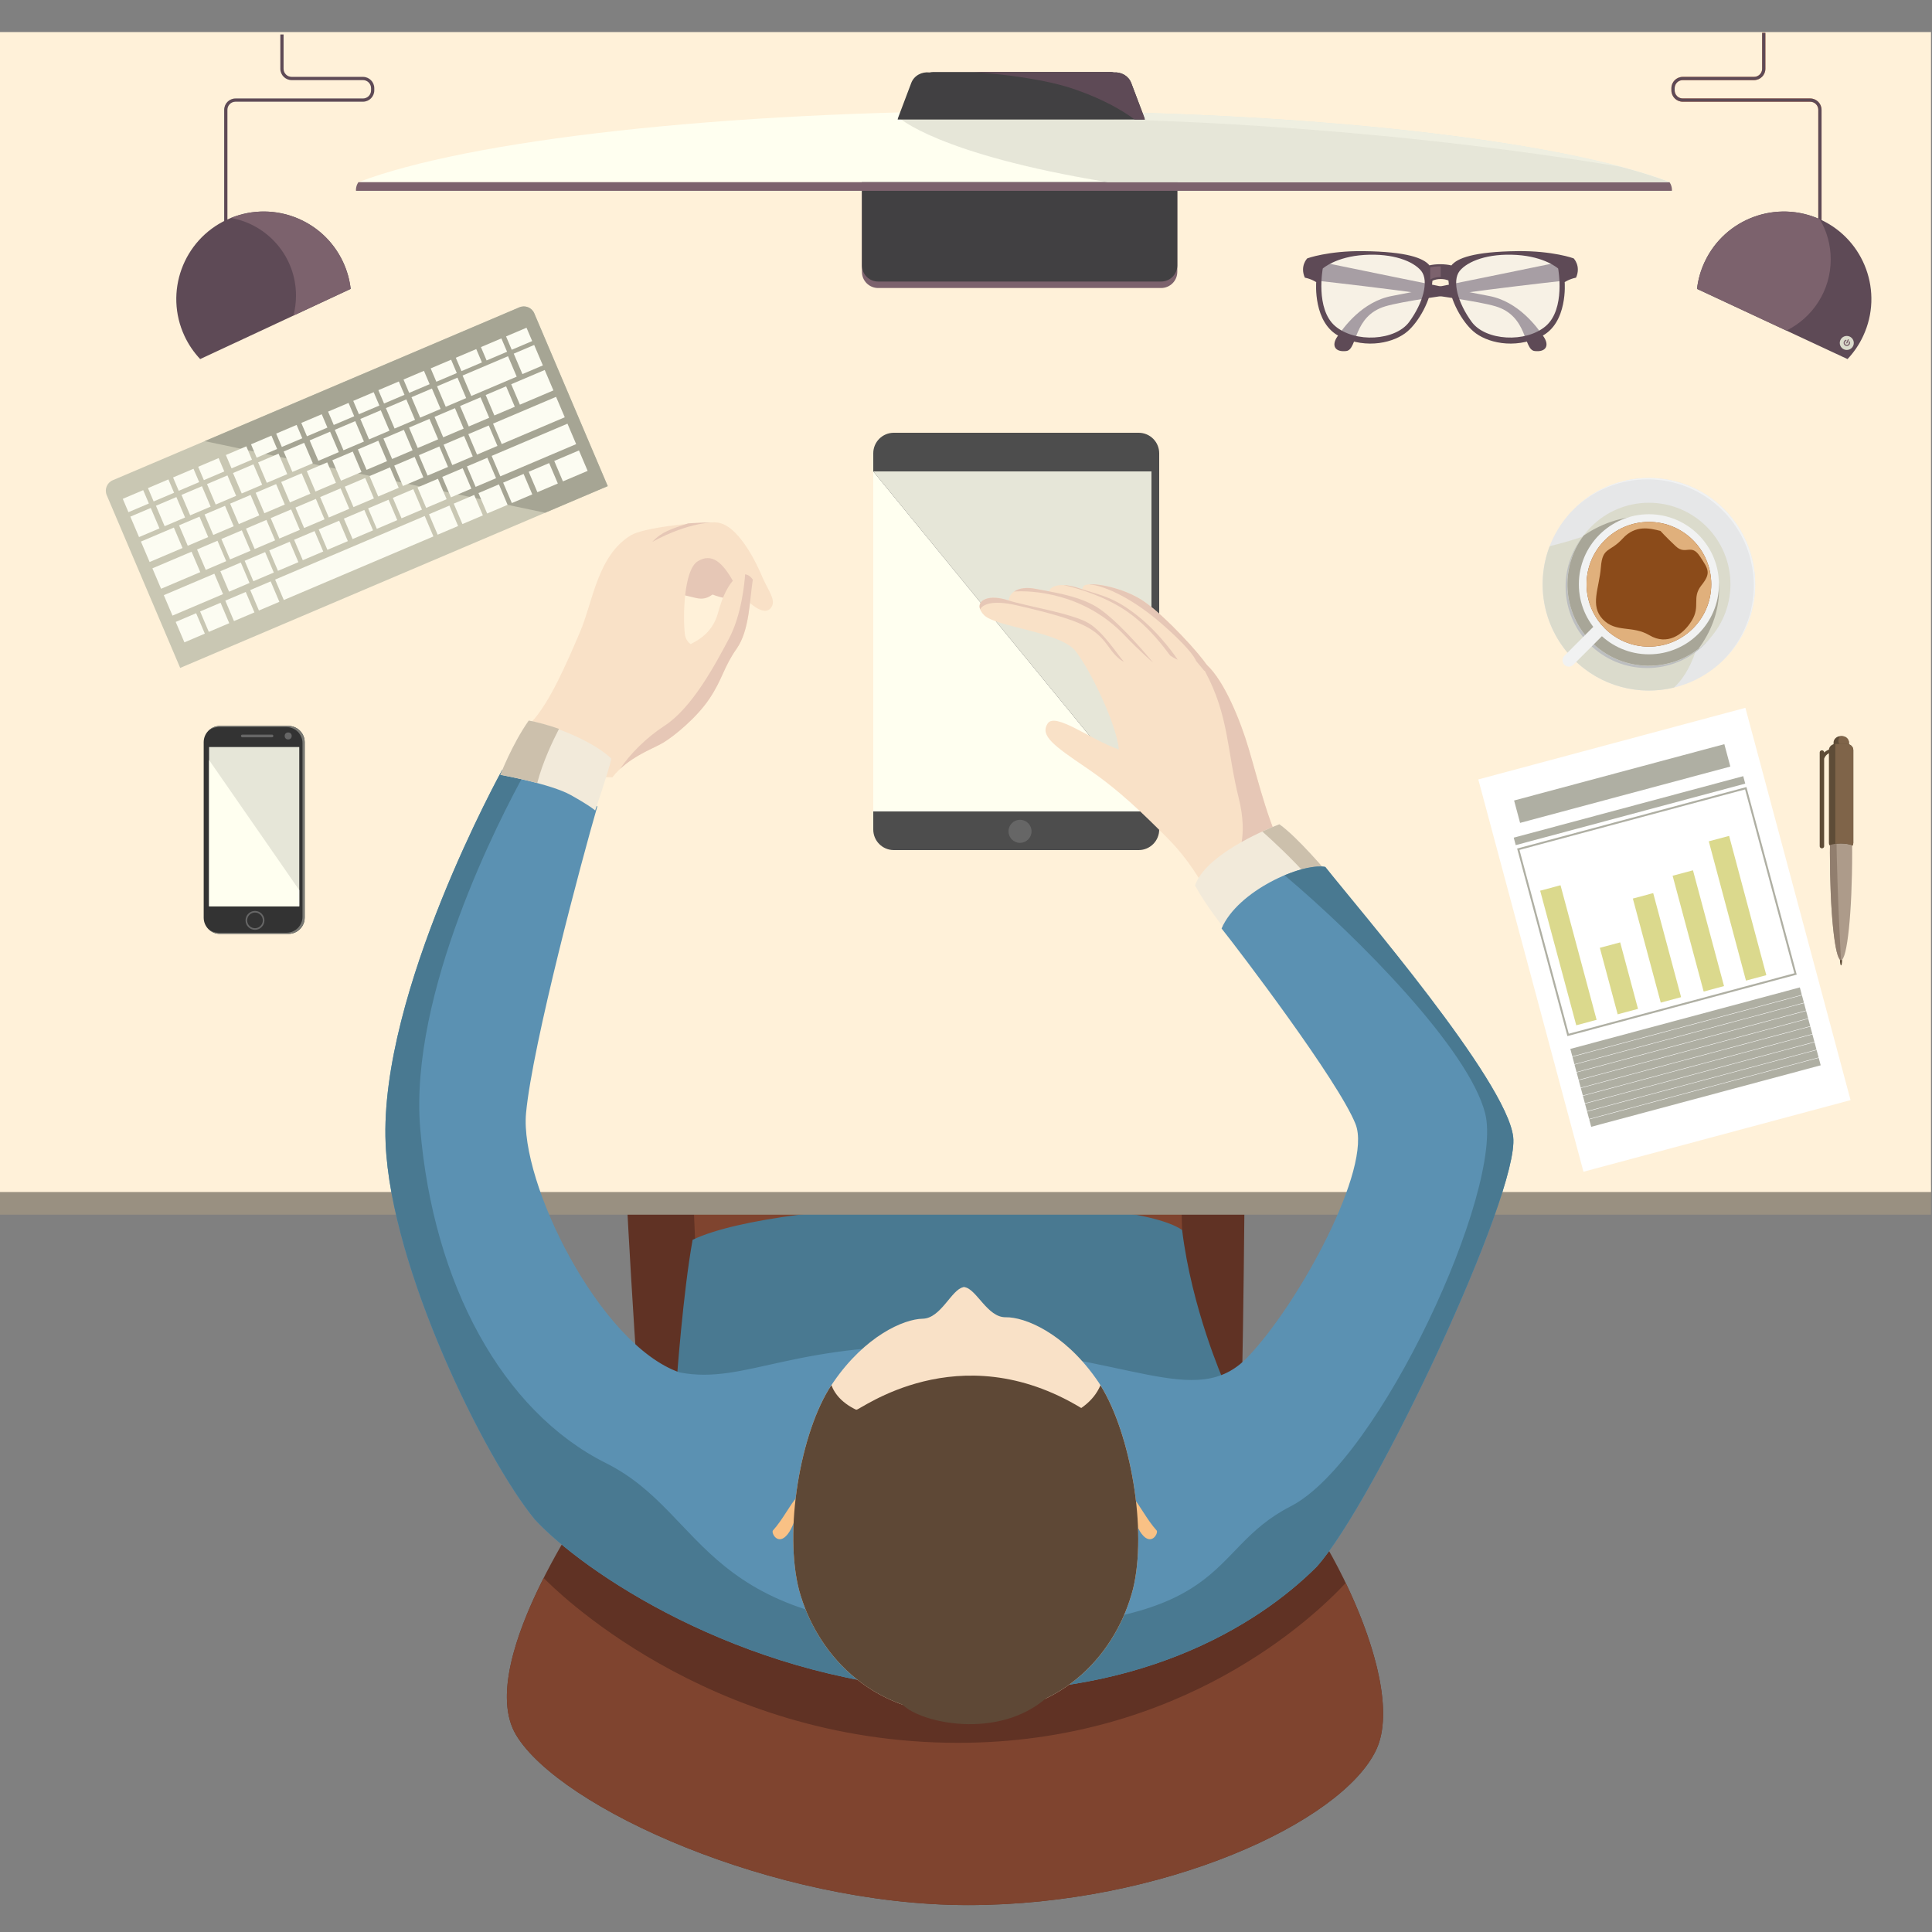 <?xml version="1.0" encoding="utf-8"?>
<!-- Generator: Adobe Illustrator 16.0.0, SVG Export Plug-In . SVG Version: 6.00 Build 0)  -->
<!DOCTYPE svg PUBLIC "-//W3C//DTD SVG 1.1//EN" "http://www.w3.org/Graphics/SVG/1.1/DTD/svg11.dtd">
<svg version="1.1" id="レイヤー_1" xmlns="http://www.w3.org/2000/svg" xmlns:xlink="http://www.w3.org/1999/xlink" x="0px"
	 y="0px" width="250px" height="250px" viewBox="0 0 250 250" enable-background="new 0 0 250 250" xml:space="preserve">
<rect x="0" y="0" width="250" height="250" fill="#808080" stroke="none"/>
<g>
	<g>
		<path fill="#603224" d="M80.85,150.3c0,0,1.188,25.154,2.971,44.649c27.936,8.805,68.352,11.319,76.672-5.66
			c0.596-23.896,0.596-45.278,0.596-45.278L80.85,150.3z"/>
		<path fill="#7F442F" d="M90.036,162.544c0,0-1.235-27.951-1.235-35.573c18.099-3.812,27.559-4.235,28.381-2.965
			c1.646,4.659,9.459,6.354,11.517-0.847c11.104,0,22.21,1.271,26.735,5.082c-2.879,7.623-2.879,18.635-2.469,30.917
			C100.318,155.769,90.036,162.544,90.036,162.544z"/>
		<path fill="#497991" d="M87.567,178.637c0,0,0.823-11.433,2.057-18.21c11.517-5.506,55.938-6.353,63.342-1.27
			c1.233,10.163,5.348,19.479,5.348,19.479s-9.46,10.588-37.43,12.282C92.915,192.613,87.567,178.637,87.567,178.637z"/>
		<path fill="#603224" d="M77.434,192.399c0,0-16.311,22.673-10.649,32.106c5.659,9.434,33.329,22.011,58.484,22.011
			c25.154,0,48.421-10.69,52.825-20.124c4.401-9.433-8.807-33.33-15.093-37.104c-8.807,5.031-83.89,2.271-83.89,2.271
			L77.434,192.399z"/>
		<path fill="#7F442F" d="M123.972,225.521c-32.661,0-52.597-20.271-53.621-21.336c-3.538,7-6.499,15.437-3.567,20.321
			c5.659,9.434,33.329,22.011,58.484,22.011c25.154,0,48.421-10.69,52.825-20.124c2.286-4.9-0.179-13.702-3.958-21.56
			C170.005,209.276,152.926,225.521,123.972,225.521z"/>
	</g>
	<rect x="-0.131" y="153.406" fill="#999081" width="250" height="3.774"/>
	<rect x="-0.131" y="4.148" fill="#FFF1D9" width="250" height="150.098"/>
	<g>
		<path fill-rule="evenodd" clip-rule="evenodd" fill="#4D4D4D" d="M150,58.657c0-1.468-1.189-2.657-2.656-2.657h-31.688
			c-1.467,0-2.656,1.189-2.656,2.657v48.686c0,1.468,1.189,2.657,2.656,2.657h31.688c1.467,0,2.656-1.189,2.656-2.657V58.657z"/>
		<circle fill="#666666" cx="131.991" cy="107.573" r="1.491"/>
		<polyline fill="#FFFFF0" points="149,105 113,105 113,61 		"/>
		<polyline fill="#E6E6D8" points="113,61 149,61 149,105 		"/>
	</g>
	<g>
		
			<rect x="222.018" y="109.912" transform="matrix(0.966 -0.259 0.259 0.966 -21.991 61.721)" fill="#DBD98D" width="2.726" height="8.909"/>
		
			<rect x="197.451" y="95.362" transform="matrix(0.966 -0.259 0.259 0.966 -24.145 59.879)" fill="#FFFFFF" width="35.777" height="52.549"/>
		<path fill="none" stroke="#AFAFA3" stroke-width="3" stroke-miterlimit="10" d="M196.311,105.033l27.206-7.29L196.311,105.033z"/>
		<path fill="none" stroke="#AFAFA3" stroke-miterlimit="10" d="M196.005,108.876l29.698-7.958L196.005,108.876z"/>
		<path fill="none" stroke="#AFAFA3" stroke-miterlimit="10" d="M203.33,136.213l29.697-7.958L203.33,136.213z"/>
		<path fill="none" stroke="#AFAFA3" stroke-miterlimit="10" d="M203.602,137.226l29.697-7.958L203.602,137.226z"/>
		<path fill="none" stroke="#AFAFA3" stroke-miterlimit="10" d="M203.872,138.238l29.698-7.958L203.872,138.238z"/>
		<path fill="none" stroke="#AFAFA3" stroke-miterlimit="10" d="M204.144,139.25l29.699-7.957L204.144,139.25z"/>
		<path fill="none" stroke="#AFAFA3" stroke-miterlimit="10" d="M204.415,140.263l29.698-7.958L204.415,140.263z"/>
		<path fill="none" stroke="#AFAFA3" stroke-miterlimit="10" d="M204.687,141.275l29.698-7.957L204.687,141.275z"/>
		<path fill="none" stroke="#AFAFA3" stroke-miterlimit="10" d="M204.957,142.288l29.699-7.958L204.957,142.288z"/>
		<path fill="none" stroke="#AFAFA3" stroke-miterlimit="10" d="M205.229,143.3l29.698-7.957L205.229,143.3z"/>
		<path fill="none" stroke="#AFAFA3" stroke-miterlimit="10" d="M205.5,144.313l29.699-7.959L205.5,144.313z"/>
		<path fill="none" stroke="#AFAFA3" stroke-miterlimit="10" d="M205.771,145.325l29.698-7.958L205.771,145.325z"/>
		
			<rect x="199.133" y="105.555" transform="matrix(0.966 -0.259 0.259 0.966 -23.233 59.498)" fill="none" stroke="#AFAFA3" stroke-width="0.25" stroke-miterlimit="10" width="30.467" height="24.876"/>
		
			<rect x="201.539" y="114.655" transform="matrix(0.966 -0.259 0.259 0.966 -25.085 56.698)" fill="#DBD98D" width="2.726" height="18.028"/>
		
			<rect x="208.084" y="122.181" transform="matrix(0.966 -0.259 0.259 0.966 -25.636 58.514)" fill="#DBD98D" width="2.725" height="8.909"/>
		
			<rect x="213.002" y="115.744" transform="matrix(0.966 -0.259 0.259 0.966 -24.448 59.631)" fill="#DBD98D" width="2.726" height="13.94"/>
		
			<rect x="218.367" y="112.706" transform="matrix(0.966 -0.259 0.259 0.966 -23.698 61.004)" fill="#DBD98D" width="2.727" height="15.513"/>
		
			<rect x="223.528" y="108.123" transform="matrix(0.966 -0.258 0.258 0.966 -22.709 62.089)" fill="#DBD98D" width="2.725" height="18.657"/>
	</g>
	<g>
		<path fill="#7C626D" d="M152.343,35.173c0,1.158-0.938,2.096-2.097,2.096H113.63c-1.157,0-2.097-0.938-2.097-2.096V22.315
			c0-1.157,0.939-2.096,2.097-2.096h36.616c1.158,0,2.097,0.938,2.097,2.096V35.173z"/>
		<path fill="#414042" d="M152.343,34.335c0,1.157-0.938,2.096-2.097,2.096H113.63c-1.157,0-2.097-0.938-2.097-2.096V21.477
			c0-1.157,0.939-2.096,2.097-2.096h36.616c1.158,0,2.097,0.939,2.097,2.096V34.335z"/>
		<path fill="#FFFFF0" d="M216.108,23.574c-14.248-5.428-46.883-9.224-84.87-9.224c-37.986,0-70.621,3.795-84.869,9.224H216.108z"/>
		<path fill="#7C626D" d="M46.378,23.574c-0.201,0.288-0.32,0.636-0.32,1.013c0,0.036,0.008,0.069,0.01,0.105h170.27
			c0.002-0.036,0.012-0.069,0.012-0.105c0-0.377-0.119-0.726-0.32-1.013H46.378z"/>
		<path fill="#E6E6D8" d="M131.238,14.35c-4.496,0-8.917,0.054-13.243,0.157l-1.755,0.659c0,0,4.983,4.784,27.103,8.408h72.765
			C201.86,18.146,169.226,14.35,131.238,14.35z"/>
		<path fill="#EFEFE1" d="M145.125,14.521l-1.028,0.946c0,0,31.062,0.35,65.8,6.143C195.898,17.872,172.474,15.204,145.125,14.521z"
			/>
		<path fill="#414042" d="M148.138,15.468c-0.02-0.102-0.044-0.204-0.083-0.302c-0.56-1.482-1.118-2.964-1.68-4.445
			c-0.354-0.909-1.287-1.418-2.244-1.35c-0.146-0.033-0.298-0.052-0.454-0.052h-22.919c-0.163,0-0.319,0.022-0.471,0.057
			c-0.999-0.124-1.997,0.397-2.366,1.345c-0.56,1.481-1.12,2.963-1.68,4.445c-0.039,0.098-0.063,0.2-0.082,0.302H148.138z"/>
		<path fill="#5E4A56" d="M146.375,10.721c-0.354-0.909-1.287-1.418-2.244-1.35c-0.146-0.033-0.298-0.052-0.454-0.052h-17.647
			c3.852,0.292,9.281,0.923,13.141,2.271c3.82,1.334,6.271,2.843,7.659,3.878h1.309c-0.02-0.102-0.044-0.204-0.083-0.302
			C147.495,13.684,146.937,12.202,146.375,10.721z"/>
	</g>
	<g>
		<path fill="#EB8E5B" d="M235.707,30.562h-0.421V14.21c0-0.578-0.469-1.048-1.047-1.048h-16.491c-0.81,0-1.469-0.659-1.469-1.467
			v-0.28c0-0.809,0.659-1.467,1.469-1.467h9.224c0.577,0,1.048-0.47,1.048-1.048V4.25h0.419v4.649c0,0.809-0.659,1.467-1.467,1.467
			h-9.224c-0.579,0-1.049,0.471-1.049,1.048v0.28c0,0.578,0.47,1.048,1.049,1.048h16.491c0.809,0,1.468,0.659,1.468,1.468V30.562z"
			/>
	</g>
	<path fill="#5E4A56" d="M235.707,30.562h-0.421V14.21c0-0.578-0.469-1.048-1.047-1.048h-16.491c-0.81,0-1.469-0.659-1.469-1.467
		v-0.28c0-0.809,0.659-1.467,1.469-1.467h9.224c0.577,0,1.048-0.47,1.048-1.048V4.25h0.419v4.649c0,0.809-0.659,1.467-1.467,1.467
		h-9.224c-0.579,0-1.049,0.471-1.049,1.048v0.28c0,0.578,0.47,1.048,1.049,1.048h16.491c0.809,0,1.468,0.659,1.468,1.468V30.562z"/>
	<path fill="#5E4A56" d="M239.067,46.464c0.811-0.858,1.502-1.857,2.027-2.987c2.643-5.666,0.19-12.401-5.475-15.043
		c-5.668-2.642-12.402-0.19-15.044,5.476c-0.527,1.129-0.849,2.3-0.983,3.473L239.067,46.464z"/>
	<circle fill="#DBDBCC" cx="238.973" cy="44.377" r="0.908"/>
	<g>
		<path fill="#7C626D" d="M238.805,44.737c-0.207-0.097-0.299-0.345-0.2-0.553c0.047-0.1,0.13-0.177,0.233-0.215
			c0.039-0.014,0.081,0.005,0.094,0.044c0.014,0.038-0.006,0.08-0.042,0.094c-0.068,0.024-0.124,0.074-0.153,0.139
			c-0.063,0.134-0.005,0.294,0.131,0.357c0.133,0.063,0.295,0.005,0.357-0.13c0.031-0.067,0.033-0.143,0.006-0.212
			c-0.015-0.038,0.004-0.081,0.042-0.096c0.038-0.015,0.081,0.004,0.096,0.042c0.041,0.107,0.039,0.224-0.01,0.329
			C239.261,44.744,239.013,44.834,238.805,44.737z"/>
		<path fill="#7C626D" d="M238.945,44.438c-0.038-0.017-0.054-0.06-0.036-0.098l0.187-0.398c0.017-0.038,0.061-0.053,0.097-0.036
			c0.036,0.017,0.052,0.061,0.035,0.097l-0.186,0.399C239.024,44.439,238.98,44.455,238.945,44.438z"/>
	</g>
	<path fill="#7C626D" d="M236.895,33.563c0-1.894-0.515-3.665-1.408-5.188c-5.639-2.542-12.288-0.088-14.91,5.534
		c-0.527,1.129-0.849,2.3-0.983,3.473l11.567,5.395C234.556,41.102,236.895,37.606,236.895,33.563z"/>
	<g>
		<path fill="#333333" d="M28.454,120.842c-1.157,0-2.096-0.939-2.096-2.095V96.036c0-1.158,0.939-2.097,2.096-2.097h8.875
			c1.158,0,2.097,0.939,2.097,2.097v22.711c0,1.156-0.939,2.095-2.097,2.095H28.454z"/>
		<path fill="#787873" d="M39.425,118.747V96.036c0-1.158-0.939-2.097-2.097-2.097h-8.875c-0.604,0-1.144,0.259-1.526,0.668
			c0.365-0.323,0.839-0.524,1.364-0.524h8.78c1.145,0,2.073,0.928,2.073,2.074v22.466c0,1.147-0.928,2.075-2.073,2.075h-8.78
			c-0.524,0-0.998-0.202-1.364-0.523c0.383,0.408,0.923,0.667,1.526,0.667h8.875C38.486,120.842,39.425,119.903,39.425,118.747z"/>
		<rect x="27.056" y="96.665" fill="#E6E6D8" width="11.669" height="20.614"/>
		<path fill="#666666" d="M31.354,95.408c-0.097,0-0.175-0.078-0.175-0.176l0,0c0-0.095,0.078-0.174,0.175-0.174h3.844
			c0.096,0,0.174,0.079,0.174,0.174l0,0c0,0.098-0.078,0.176-0.174,0.176H31.354z"/>
		<circle fill="#666666" cx="37.293" cy="95.232" r="0.454"/>
		<path fill="#666666" d="M31.772,119.096c0-0.674,0.549-1.223,1.223-1.223c0.675,0,1.223,0.548,1.223,1.223
			c0,0.675-0.548,1.223-1.223,1.223C32.321,120.318,31.772,119.771,31.772,119.096z M34.009,119.096
			c0-0.558-0.455-1.013-1.013-1.013s-1.014,0.455-1.014,1.013c0,0.559,0.455,1.013,1.014,1.013S34.009,119.654,34.009,119.096z"/>
		<polygon fill="#FFFFF0" points="38.726,115.182 38.726,117.279 27.056,117.279 27.056,98.352 		"/>
	</g>
	<g>
		<circle fill="#E6E7E8" cx="213.368" cy="75.605" r="13.753"/>
		<path fill="#DBDBCC" d="M205.908,83.063c-3.717-3.717-4.067-9.512-1.076-13.636c-1.36,0.475-2.896,0.9-4.303,1.248
			c-1.884,4.915-0.849,10.693,3.113,14.655c3.517,3.517,8.465,4.729,12.969,3.641c0.922-0.842,2.011-2.293,2.828-4.753
			C215.322,87.127,209.595,86.749,205.908,83.063z"/>
		<path fill="#F1F2F2" d="M223.093,65.88c-5.371-5.371-14.079-5.371-19.45,0c-0.029,0.03-0.056,0.061-0.085,0.09
			c5.377-5.283,14.018-5.256,19.359,0.085c5.341,5.342,5.368,13.982,0.085,19.36c0.03-0.029,0.061-0.056,0.091-0.085
			C228.464,79.959,228.464,71.251,223.093,65.88z"/>
		<path fill="#BCBEC0" d="M220.827,83.063c-4.12,4.12-10.799,4.12-14.919,0c-3.807-3.808-4.087-9.797-0.856-13.936
			c-3.479,4.145-3.274,10.331,0.622,14.229c4.12,4.12,10.799,4.12,14.918,0c0.312-0.312,0.593-0.643,0.857-0.981
			C221.251,82.61,221.048,82.842,220.827,83.063z"/>
		<circle fill="#DBDBCC" cx="213.368" cy="75.605" r="10.549"/>
		<path fill="#A8A698" d="M219.759,83.983c3.296-4.397,3.662-10.07,0.524-13.807c-3.503-4.17-10.136-4.455-15.361-0.872
			c-3.088,4.131-2.767,10.004,0.986,13.758C209.69,86.845,215.624,87.145,219.759,83.983z"/>
		<g>
			<circle fill="#F1F2F2" cx="213.367" cy="75.605" r="9.064"/>
			<circle fill="#8B4B1A" cx="213.368" cy="75.605" r="8.068"/>
			<path fill="#F1F2F2" d="M203.587,86.021c-0.319,0.32-0.84,0.32-1.16,0l0,0c-0.32-0.32-0.32-0.84,0-1.16l3.813-3.813
				c0.321-0.32,0.841-0.32,1.161,0l0,0c0.319,0.32,0.319,0.84,0,1.16L203.587,86.021z"/>
			<path fill="#E0B07C" d="M219.072,69.9c-3.149-3.151-8.259-3.151-11.409,0c-3.151,3.151-3.151,8.259-0.001,11.41
				c3.151,3.151,8.261,3.151,11.41,0C222.224,78.159,222.224,73.051,219.072,69.9z M213.451,82.208
				c-2.237-1.326-4.352-0.29-6.051-2.072c-1.699-1.782-0.456-4.02-0.249-6.714c0.207-2.693,1.16-1.905,2.818-3.729
				s3.563-1.326,4.89-0.995c0,0,0.705,0.788,1.989,1.99c1.286,1.202,1.989-0.415,3.107,1.284c1.119,1.7,1.493,2.155,0.208,3.771
				c-1.284,1.616-0.083,2.652-1.243,4.559C217.76,82.208,215.688,83.534,213.451,82.208z"/>
		</g>
	</g>
	<g>
		<path fill="#C9C7B3" d="M78.642,62.904l-9.507-22.356c-0.317-0.749-1.181-1.098-1.931-0.779L14.589,62.142
			c-0.748,0.318-1.097,1.183-0.779,1.931l9.506,22.356L78.642,62.904z"/>
		<path fill="#A6A594" d="M70.541,66.349l8.102-3.445l-9.507-22.356c-0.317-0.749-1.181-1.098-1.931-0.779L26.487,57.083
			L70.541,66.349z"/>
		<g>
			
				<rect x="21.5" y="75.527" transform="matrix(0.92 -0.391 0.391 0.92 -28.114 15.937)" fill="#FCFCF2" width="7.108" height="2.874"/>
			
				<rect x="23.145" y="79.827" transform="matrix(0.92 -0.392 0.392 0.92 -29.85 16.108)" fill="#FCFCF2" width="2.874" height="2.875"/>
			
				<rect x="26.378" y="78.452" transform="matrix(0.92 -0.391 0.391 0.92 -29.047 17.258)" fill="#FCFCF2" width="2.876" height="2.875"/>
			
				<rect x="29.612" y="77.078" transform="matrix(0.92 -0.391 0.391 0.92 -28.227 18.39)" fill="#FCFCF2" width="2.875" height="2.874"/>
			
				<rect x="32.845" y="75.703" transform="matrix(0.92 -0.391 0.391 0.92 -27.437 19.55)" fill="#FCFCF2" width="2.875" height="2.875"/>
			
				<rect x="55.996" y="65.858" transform="matrix(0.92 -0.391 0.391 0.92 -21.758 27.85)" fill="#FCFCF2" width="2.875" height="2.875"/>
			
				<rect x="59.193" y="64.499" transform="matrix(0.92 -0.391 0.391 0.92 -20.963 28.975)" fill="#FCFCF2" width="2.876" height="2.875"/>
			
				<rect x="62.391" y="63.139" transform="matrix(0.92 -0.391 0.391 0.92 -20.173 30.11)" fill="#FCFCF2" width="2.875" height="2.875"/>
			
				<rect x="65.588" y="61.779" transform="matrix(0.92 -0.391 0.391 0.92 -19.389 31.26)" fill="#FCFCF2" width="2.876" height="2.875"/>
			
				<rect x="68.895" y="60.373" transform="matrix(0.92 -0.391 0.391 0.92 -18.576 32.441)" fill="#FCFCF2" width="2.876" height="2.875"/>
			
				<rect x="72.177" y="58.85" transform="matrix(0.92 -0.391 0.391 0.92 -17.695 33.724)" fill="#FCFCF2" width="3.476" height="2.875"/>
			
				<rect x="35.355" y="70.772" transform="matrix(0.92 -0.391 0.391 0.92 -24.599 23.711)" fill="#FCFCF2" width="21.044" height="2.875"/>
			<g>
				
					<rect x="16.168" y="63.918" transform="matrix(0.92 -0.391 0.391 0.92 -23.98 12.065)" fill="#FCFCF2" width="2.874" height="1.877"/>
				
					<rect x="19.421" y="62.536" transform="matrix(0.92 -0.391 0.391 0.92 -23.172 13.22)" fill="#FCFCF2" width="2.874" height="1.877"/>
				
					<rect x="22.673" y="61.153" transform="matrix(0.92 -0.391 0.391 0.92 -22.376 14.387)" fill="#FCFCF2" width="2.875" height="1.877"/>
				
					<rect x="25.924" y="59.769" transform="matrix(0.92 -0.391 0.391 0.92 -21.575 15.549)" fill="#FCFCF2" width="2.875" height="1.877"/>
			</g>
			<g>
				
					<rect x="29.507" y="58.246" transform="matrix(0.92 -0.391 0.391 0.92 -20.693 16.83)" fill="#FCFCF2" width="2.875" height="1.877"/>
				
					<rect x="32.759" y="56.863" transform="matrix(0.92 -0.391 0.391 0.92 -19.89 17.989)" fill="#FCFCF2" width="2.875" height="1.877"/>
				
					<rect x="36.011" y="55.48" transform="matrix(0.92 -0.391 0.391 0.92 -19.087 19.147)" fill="#FCFCF2" width="2.876" height="1.877"/>
				
					<rect x="39.263" y="54.098" transform="matrix(0.92 -0.391 0.391 0.92 -18.287 20.309)" fill="#FCFCF2" width="2.876" height="1.877"/>
			</g>
			<g>
				
					<rect x="42.736" y="52.621" transform="matrix(0.92 -0.391 0.391 0.92 -17.437 21.56)" fill="#FCFCF2" width="2.876" height="1.877"/>
				
					<rect x="45.989" y="51.238" transform="matrix(0.92 -0.391 0.391 0.92 -16.634 22.716)" fill="#FCFCF2" width="2.875" height="1.877"/>
				
					<rect x="49.24" y="49.856" transform="matrix(0.92 -0.391 0.391 0.92 -15.832 23.872)" fill="#FCFCF2" width="2.875" height="1.877"/>
				
					<rect x="52.494" y="48.472" transform="matrix(0.92 -0.391 0.391 0.92 -15.033 25.041)" fill="#FCFCF2" width="2.875" height="1.877"/>
			</g>
			<g>
				
					<rect x="56.012" y="47.03" transform="matrix(0.92 -0.391 0.391 0.92 -14.189 26.303)" fill="#FCFCF2" width="2.875" height="1.877"/>
				
					<rect x="59.264" y="45.647" transform="matrix(0.92 -0.391 0.391 0.92 -13.39 27.472)" fill="#FCFCF2" width="2.876" height="1.877"/>
				
					<rect x="62.516" y="44.264" transform="matrix(0.92 -0.391 0.391 0.92 -12.589 28.634)" fill="#FCFCF2" width="2.876" height="1.877"/>
				
					<rect x="65.769" y="42.881" transform="matrix(0.92 -0.391 0.391 0.92 -11.789 29.797)" fill="#FCFCF2" width="2.876" height="1.877"/>
			</g>
			
				<rect x="20.087" y="72.366" transform="matrix(0.92 -0.391 0.391 0.92 -27.055 14.82)" fill="#FCFCF2" width="5.51" height="2.875"/>
			
				<rect x="25.915" y="70.449" transform="matrix(0.92 -0.392 0.392 0.92 -25.959 16.445)" fill="#FCFCF2" width="2.875" height="2.874"/>
			
				<rect x="28.935" y="73.264" transform="matrix(0.92 -0.392 0.392 0.92 -26.825 17.857)" fill="#FCFCF2" width="2.876" height="2.876"/>
			
				<rect x="32.133" y="71.905" transform="matrix(0.92 -0.391 0.391 0.92 -26.016 18.977)" fill="#FCFCF2" width="2.875" height="2.875"/>
			
				<rect x="35.329" y="70.545" transform="matrix(0.92 -0.391 0.391 0.92 -25.242 20.134)" fill="#FCFCF2" width="2.875" height="2.875"/>
			
				<rect x="38.526" y="69.187" transform="matrix(0.92 -0.391 0.391 0.92 -24.439 21.257)" fill="#FCFCF2" width="2.875" height="2.874"/>
			
				<rect x="41.723" y="67.827" transform="matrix(0.92 -0.391 0.391 0.92 -23.663 22.414)" fill="#FCFCF2" width="2.875" height="2.875"/>
			
				<rect x="44.92" y="66.467" transform="matrix(0.92 -0.392 0.392 0.92 -22.883 23.568)" fill="#FCFCF2" width="2.875" height="2.875"/>
			
				<rect x="48.118" y="65.108" transform="matrix(0.92 -0.391 0.391 0.92 -22.089 24.7)" fill="#FCFCF2" width="2.875" height="2.875"/>
			
				<rect x="51.314" y="63.748" transform="matrix(0.92 -0.391 0.391 0.92 -21.3 25.837)" fill="#FCFCF2" width="2.875" height="2.876"/>
			
				<rect x="54.511" y="62.389" transform="matrix(0.92 -0.391 0.391 0.92 -20.519 26.992)" fill="#FCFCF2" width="2.875" height="2.875"/>
			
				<rect x="57.708" y="61.03" transform="matrix(0.92 -0.391 0.391 0.92 -19.729 28.128)" fill="#FCFCF2" width="2.875" height="2.875"/>
			
				<rect x="60.907" y="59.67" transform="matrix(0.92 -0.391 0.391 0.92 -18.943 29.274)" fill="#FCFCF2" width="2.873" height="2.875"/>
			
				<rect x="63.792" y="56.787" transform="matrix(0.92 -0.391 0.391 0.92 -17.272 31.691)" fill="#FCFCF2" width="10.663" height="2.875"/>
			
				<rect x="29.112" y="69.089" transform="matrix(0.92 -0.391 0.391 0.92 -25.151 17.567)" fill="#FCFCF2" width="2.875" height="2.875"/>
			
				<rect x="32.309" y="67.729" transform="matrix(0.92 -0.391 0.391 0.92 -24.376 18.722)" fill="#FCFCF2" width="2.875" height="2.875"/>
			
				<rect x="35.506" y="66.37" transform="matrix(0.92 -0.391 0.391 0.92 -23.59 19.866)" fill="#FCFCF2" width="2.876" height="2.875"/>
			
				<rect x="38.704" y="65.011" transform="matrix(0.92 -0.391 0.391 0.92 -22.798 21.002)" fill="#FCFCF2" width="2.874" height="2.875"/>
			
				<rect x="41.9" y="63.651" transform="matrix(0.92 -0.391 0.391 0.92 -22.009 22.142)" fill="#FCFCF2" width="2.876" height="2.874"/>
			
				<rect x="45.098" y="62.292" transform="matrix(0.92 -0.391 0.391 0.92 -21.231 23.298)" fill="#FCFCF2" width="2.874" height="2.875"/>
			
				<rect x="48.295" y="60.932" transform="matrix(0.92 -0.391 0.391 0.92 -20.436 24.427)" fill="#FCFCF2" width="2.876" height="2.875"/>
			
				<rect x="51.492" y="59.572" transform="matrix(0.92 -0.391 0.391 0.92 -19.652 25.574)" fill="#FCFCF2" width="2.875" height="2.875"/>
			
				<rect x="54.689" y="58.213" transform="matrix(0.92 -0.391 0.391 0.92 -18.869 26.726)" fill="#FCFCF2" width="2.874" height="2.875"/>
			
				<rect x="57.886" y="56.853" transform="matrix(0.92 -0.391 0.391 0.92 -18.081 27.866)" fill="#FCFCF2" width="2.876" height="2.875"/>
			
				<rect x="61.083" y="55.494" transform="matrix(0.92 -0.391 0.391 0.92 -17.294 29.009)" fill="#FCFCF2" width="2.876" height="2.875"/>
			
				<rect x="64.041" y="52.963" transform="matrix(0.92 -0.391 0.391 0.92 -15.827 31.131)" fill="#FCFCF2" width="8.866" height="2.874"/>
			<g>
				
					<rect x="18.645" y="69.065" transform="matrix(0.92 -0.391 0.391 0.92 -25.922 13.828)" fill="#FCFCF2" width="4.632" height="2.875"/>
				
					<rect x="23.639" y="67.315" transform="matrix(0.92 -0.391 0.391 0.92 -24.897 15.289)" fill="#FCFCF2" width="2.875" height="2.875"/>
				
					<rect x="26.946" y="65.909" transform="matrix(0.92 -0.391 0.391 0.92 -24.088 16.475)" fill="#FCFCF2" width="2.875" height="2.875"/>
				
					<rect x="30.253" y="64.503" transform="matrix(0.92 -0.391 0.391 0.92 -23.274 17.657)" fill="#FCFCF2" width="2.875" height="2.875"/>
				
					<rect x="33.56" y="63.096" transform="matrix(0.92 -0.391 0.391 0.92 -22.46 18.839)" fill="#FCFCF2" width="2.875" height="2.875"/>
				
					<rect x="36.867" y="61.69" transform="matrix(0.92 -0.391 0.391 0.92 -21.65 20.026)" fill="#FCFCF2" width="2.876" height="2.875"/>
				
					<rect x="40.174" y="60.284" transform="matrix(0.92 -0.391 0.391 0.92 -20.832 21.203)" fill="#FCFCF2" width="2.875" height="2.876"/>
				
					<rect x="43.481" y="58.878" transform="matrix(0.92 -0.391 0.391 0.92 -20.022 22.39)" fill="#FCFCF2" width="2.876" height="2.875"/>
				
					<rect x="46.788" y="57.472" transform="matrix(0.92 -0.391 0.391 0.92 -19.207 23.571)" fill="#FCFCF2" width="2.875" height="2.875"/>
				
					<rect x="50.096" y="56.065" transform="matrix(0.92 -0.391 0.391 0.92 -18.394 24.754)" fill="#FCFCF2" width="2.876" height="2.876"/>
				
					<rect x="53.403" y="54.659" transform="matrix(0.92 -0.391 0.391 0.92 -17.574 25.923)" fill="#FCFCF2" width="2.875" height="2.875"/>
				
					<rect x="56.71" y="53.253" transform="matrix(0.92 -0.391 0.391 0.92 -16.767 27.123)" fill="#FCFCF2" width="2.875" height="2.875"/>
				
					<rect x="60.017" y="51.846" transform="matrix(0.92 -0.391 0.391 0.92 -15.953 28.306)" fill="#FCFCF2" width="2.875" height="2.876"/>
				
					<rect x="63.324" y="50.44" transform="matrix(0.92 -0.391 0.391 0.92 -15.133 29.468)" fill="#FCFCF2" width="2.875" height="2.875"/>
				
					<rect x="66.557" y="48.675" transform="matrix(0.92 -0.391 0.391 0.92 -14.114 30.961)" fill="#FCFCF2" width="4.713" height="2.875"/>
			</g>
			<g>
				
					<rect x="60.197" y="47.215" transform="matrix(0.92 -0.391 0.391 0.92 -13.985 28.693)" fill="#FCFCF2" width="6.391" height="2.875"/>
				
					<rect x="17.344" y="66.185" transform="matrix(0.92 -0.391 0.391 0.92 -24.968 12.744)" fill="#FCFCF2" width="2.873" height="2.875"/>
				
					<rect x="20.651" y="64.778" transform="matrix(0.92 -0.391 0.391 0.92 -24.148 13.922)" fill="#FCFCF2" width="2.875" height="2.875"/>
				
					<rect x="23.958" y="63.372" transform="matrix(0.92 -0.391 0.391 0.92 -23.334 15.104)" fill="#FCFCF2" width="2.875" height="2.875"/>
				
					<rect x="27.266" y="61.965" transform="matrix(0.92 -0.391 0.391 0.92 -22.527 16.294)" fill="#FCFCF2" width="2.875" height="2.875"/>
				
					<rect x="30.573" y="60.559" transform="matrix(0.92 -0.392 0.392 0.92 -21.715 17.48)" fill="#FCFCF2" width="2.875" height="2.875"/>
				
					<rect x="33.88" y="59.153" transform="matrix(0.92 -0.391 0.391 0.92 -20.898 18.658)" fill="#FCFCF2" width="2.875" height="2.875"/>
				
					<rect x="37.187" y="57.747" transform="matrix(0.92 -0.391 0.391 0.92 -20.081 19.837)" fill="#FCFCF2" width="2.876" height="2.875"/>
				
					<rect x="40.495" y="56.34" transform="matrix(0.92 -0.392 0.392 0.92 -19.272 21.027)" fill="#FCFCF2" width="2.875" height="2.875"/>
				
					<rect x="43.802" y="54.934" transform="matrix(0.92 -0.391 0.391 0.92 -18.455 22.205)" fill="#FCFCF2" width="2.875" height="2.875"/>
				
					<rect x="47.109" y="53.527" transform="matrix(0.92 -0.391 0.391 0.92 -17.64 23.386)" fill="#FCFCF2" width="2.874" height="2.875"/>
				
					<rect x="50.416" y="52.121" transform="matrix(0.92 -0.391 0.391 0.92 -16.827 24.57)" fill="#FCFCF2" width="2.875" height="2.875"/>
				
					<rect x="53.724" y="50.715" transform="matrix(0.92 -0.391 0.391 0.92 -16.01 25.746)" fill="#FCFCF2" width="2.875" height="2.875"/>
				
					<rect x="57.032" y="49.309" transform="matrix(0.92 -0.391 0.391 0.92 -15.195 26.926)" fill="#FCFCF2" width="2.874" height="2.875"/>
				
					<rect x="66.953" y="45.09" transform="matrix(0.92 -0.391 0.391 0.92 -12.75 30.458)" fill="#FCFCF2" width="2.876" height="2.875"/>
			</g>
		</g>
	</g>
	<g>
		<path fill="#5E4A56" d="M169.961,33.7c-0.4,1.292,0.135,2.585,0.135,2.585s19.165,2.095,23.398,3.343
			c4.234,1.248,3.61,5.616,5.081,5.794c1.472,0.178,1.962-0.713,1.16-1.872c-0.804-1.159-3.21-4.546-7.088-5.259
			S169.961,33.7,169.961,33.7z"/>
		<path fill="#5E4A56" d="M202.826,33.7c0.4,1.292-0.134,2.585-0.134,2.585s-19.165,2.095-23.399,3.343s-3.61,5.616-5.081,5.794
			c-1.471,0.178-1.961-0.713-1.158-1.872c0.802-1.159,3.209-4.546,7.087-5.259C184.018,37.578,202.826,33.7,202.826,33.7z"/>
		<path opacity="0.5" fill="#F1F2F2" d="M170.786,34.539c0,0-1.037,5.54,1.698,7.881c2.735,2.34,8.253,2.005,10.14-0.573
			c1.887-2.579,2.736-5.588,1.651-6.973c-1.084-1.337-3.867-2.436-7.782-2.197C172.578,32.915,170.786,34.539,170.786,34.539z"/>
		<path opacity="0.5" fill="#F1F2F2" d="M202.002,34.539c0,0,1.037,5.54-1.699,7.881c-2.734,2.34-8.252,2.005-10.14-0.573
			c-1.887-2.579-2.734-5.588-1.65-6.973c1.085-1.337,3.867-2.436,7.781-2.197C200.209,32.915,202.002,34.539,202.002,34.539z"/>
		<path fill="#5E4A56" d="M203.628,33.432c0,0-2.679-0.991-7.265-0.936c-5.688,0.068-7.811,0.916-8.555,1.85
			c-0.396-0.097-0.898-0.156-1.445-0.156c-0.523,0-1.005,0.055-1.394,0.145c-0.753-0.929-2.882-1.771-8.546-1.838
			c-4.584-0.055-7.265,0.936-7.265,0.936s-0.98,0.981-0.313,2.496c0.893,0.179,1.471,0.58,1.471,0.58s-0.444,5.348,3.076,7.042
			c3.521,1.693,7.087,0.758,8.735-0.669c1.439-1.244,3.047-3.981,3.228-6.554c0.281-0.137,0.658-0.221,1.074-0.221
			c0.379,0,0.727,0.07,0.999,0.187c0.167,2.582,1.783,5.338,3.229,6.588c1.65,1.427,5.215,2.362,8.736,0.669
			c3.521-1.694,3.076-7.042,3.076-7.042s0.579-0.401,1.47-0.58C204.609,34.413,203.628,33.432,203.628,33.432z M182.353,41.653
			c-1.783,2.437-6.997,2.753-9.584,0.541c-2.584-2.211-1.604-7.447-1.604-7.447s1.694-1.534,5.393-1.76
			c3.7-0.226,6.329,0.812,7.354,2.076C184.937,36.372,184.135,39.215,182.353,41.653z M200.019,42.194
			c-2.586,2.212-7.8,1.896-9.583-0.541c-1.782-2.438-2.585-5.281-1.56-6.59c1.025-1.264,3.654-2.302,7.354-2.076
			c3.7,0.226,5.394,1.76,5.394,1.76S202.603,39.982,200.019,42.194z"/>
		<path fill="#7C626D" d="M186.426,34.464c-0.021,0-0.041-0.002-0.063-0.002c-0.47,0-0.914,0.045-1.292,0.129v1.844
			c0.003-0.042,0.01-0.085,0.013-0.127l0.012-0.158l0.142-0.069c0.329-0.16,0.752-0.248,1.188-0.248V34.464z"/>
	</g>
	<g>
		<path fill="#5E4A56" d="M29.427,30.562h-0.419V14.21c0-0.809,0.658-1.468,1.467-1.468h16.491c0.579,0,1.048-0.47,1.048-1.048
			v-0.28c0-0.578-0.47-1.048-1.048-1.048h-9.224c-0.809,0-1.467-0.658-1.467-1.467v-4.44h0.419v4.44c0,0.578,0.47,1.048,1.048,1.048
			h9.224c0.809,0,1.467,0.658,1.467,1.467v0.28c0,0.809-0.658,1.467-1.467,1.467H30.476c-0.578,0-1.048,0.47-1.048,1.048V30.562z"/>
		<g>
			<path fill="#5E4A56" d="M45.377,37.383c-0.136-1.173-0.458-2.344-0.983-3.474c-2.643-5.666-9.378-8.118-15.044-5.476
				c-5.666,2.643-8.117,9.378-5.476,15.044c0.527,1.129,1.218,2.128,2.028,2.987L45.377,37.383z"/>
			<path fill="#7C626D" d="M38.302,38.248c0,0.895-0.117,1.762-0.332,2.589l7.407-3.454c-0.136-1.173-0.458-2.344-0.983-3.474
				c-2.562-5.491-8.965-7.962-14.515-5.706C34.665,29.045,38.302,33.221,38.302,38.248z"/>
		</g>
	</g>
	<g>
		<path fill="#F9E1C7" d="M156.221,86.155c-0.89-1.467-5.293-6.289-8.122-8.28c-2.831-1.992-7.495-2.726-7.914-1.992
			s-0.21,1.101,1.416,1.625c1.624,0.524,4.506,1.048,6.813,4.246c2.305,3.197,3.354,4.402,4.56,4.192
			C154.178,85.736,156.221,86.155,156.221,86.155z"/>
		<path fill="#F9E1C7" d="M155.68,114.596c0,0-1.677-3.215-4.611-6.149c-2.936-2.935-6.149-6.149-10.482-9.084
			c-4.332-2.935-6.009-4.193-5.03-5.73c0.978-1.537,5.59,2.096,9.223,3.354c-0.278-3.214-3.633-10.202-5.59-12.718
			c-1.956-2.515-10.307-3.127-11.844-4.664c-1.537-1.538,0.053-2.935,3.18-1.904c2.06,0.679,8.245,1.677,10.342,2.935
			c2.096,1.257,4.053,4.612,4.752,5.171c0.698,0.559,7.267-1.677,9.643-0.419s4.611,6.289,5.87,10.063
			c1.257,3.773,2.516,9.783,4.752,14.395C158.895,110.962,155.68,114.596,155.68,114.596z"/>
		<path fill="#E6C7B6" d="M155.96,86.924c-0.329-0.612-0.648-1.159-0.961-1.655c0.092,0.036,0.18,0.074,0.262,0.117
			c2.376,1.258,4.611,6.289,5.87,10.063c1.257,3.773,2.516,9.783,4.752,14.395c-2.584,0.413-4.647,1.17-6.227,1.96
			c0.538-0.82,1.891-3.51,0.636-8.529C158.755,97.126,159.033,92.654,155.96,86.924z"/>
		<path fill="#F9E1C7" d="M149.198,85.736c-1.152-1.415-4.926-5.817-7.441-7.285c-2.515-1.467-5.975-1.886-7.756-2.253
			c-1.782-0.367-3.338,0.175-3.477,1.503c-0.14,1.327,6.673,1.327,10.236,3.79c3.564,2.463,2.988,4.927,5.399,5.032
			C148.569,86.627,149.198,85.736,149.198,85.736z"/>
		<path fill="#F9E1C7" d="M152.396,85.369c0,0-2.148-3.302-5.293-5.765c-3.144-2.463-4.77-2.568-7.547-3.512
			c-2.778-0.943-4.35,0-3.669,1.101c0.682,1.101,5.975,1.887,7.547,3.774c1.573,1.886,3.879,5.503,5.295,5.503
			C150.142,86.47,152.396,85.369,152.396,85.369z"/>
		<path fill="#E6C7B6" d="M150.229,80.635c-3.405-2.959-7.075-4.843-9.305-5.019c1.512-0.113,4.923,0.674,7.174,2.258
			c2.829,1.991,7.232,6.813,8.122,8.28c0,0,0.141,0.702-0.4,0.629l-1.05-1.258C154.771,85.526,154.491,84.339,150.229,80.635z"/>
		<path fill="#E6C7B6" d="M137.625,75.711c0.547,0.017,1.194,0.131,1.931,0.381c2.777,0.944,4.403,1.048,7.547,3.512
			c3.145,2.463,5.293,5.765,5.293,5.765s-0.35-0.122-0.978-0.542c-0.739-0.984-2.699-3.685-5.521-5.66
			C143.103,77.211,139.518,76.121,137.625,75.711z"/>
		<path fill="#E6C7B6" d="M131.217,76.543c0.646-0.449,1.672-0.575,2.784-0.346c1.781,0.367,5.241,0.786,7.756,2.253
			c2.516,1.467,6.289,5.87,7.441,7.285c0,0-1.777-1.523-3.649-3.494C140.237,76.652,133.372,76.387,131.217,76.543z"/>
		<path fill="#E6C7B6" d="M130.524,77.701c2.06,0.679,8.245,1.677,10.342,2.935c1.933,1.16,3.746,4.099,4.564,4.987
			c-0.428-0.178-1.061-0.655-1.909-1.843c-1.746-2.446-3.146-3.424-11.949-5.451c-3.225-0.742-4.438-0.083-4.739,0.521
			C126.395,77.666,127.925,76.843,130.524,77.701z"/>
	</g>
	<g>
		<ellipse fill="#5E4C37" cx="238.23" cy="124.133" rx="0.143" ry="0.787"/>
		<ellipse fill="#AD9B8A" cx="238.23" cy="110.333" rx="1.441" ry="13.905"/>
		<path fill="#917E6E" d="M236.789,110.333c0-7.681,0.645-13.906,1.44-13.906c0.076,0,0.152,0.06,0.227,0.171
			c-0.421,1.022-0.825,3.089-0.853,7.254c-0.056,8.857,0.626,20.387,0.626,20.387C237.434,124.238,236.789,118.012,236.789,110.333z
			"/>
		<g>
			<path fill="#5E4C37" d="M237.262,97.876c0,0.463,0.408,0.838,0.911,0.838h0.172c0.501,0,0.909-0.375,0.909-0.838v-1.782
				c0-0.463-0.408-0.838-0.909-0.838h-0.172c-0.503,0-0.911,0.375-0.911,0.838V97.876z"/>
			<path fill="#7F6449" d="M238.345,95.256c0.501,0,0.909,0.375,0.909,0.838v0.451c-0.137,0.079-0.296,0.125-0.47,0.125
				c-0.495,0-0.896-0.369-0.896-0.826c0-0.23,0.103-0.438,0.269-0.588c0.005,0,0.011-0.001,0.016-0.001H238.345z"/>
			<path fill="#5E4C37" d="M235.757,97.091c0.157,0,0.287,0.118,0.287,0.264v0.023c0.392-0.365,0.959-0.557,1.545-0.464
				l-0.078,0.413c-0.646-0.104-1.268,0.269-1.467,0.845v11.338c0,0.145-0.13,0.264-0.287,0.264c-0.159,0-0.287-0.119-0.287-0.264
				V97.355C235.47,97.209,235.598,97.091,235.757,97.091z"/>
			<path fill="#5E4C37" d="M238.201,109.146c-0.61,0-1.149,0.094-1.473,0.238c-0.044-0.095-0.067-0.198-0.067-0.308v-12.02
				c0-0.438,0.386-0.792,0.859-0.792h1.436c0.476,0,0.86,0.355,0.86,0.792v12.02c0,0.122-0.031,0.236-0.086,0.339
				C239.419,109.254,238.854,109.146,238.201,109.146z"/>
			<path fill="#7F6449" d="M237.49,96.266c0.01,0,0.021-0.003,0.03-0.003h1.436c0.476,0,0.86,0.355,0.86,0.792v12.02
				c0,0.122-0.031,0.236-0.086,0.339c-0.312-0.161-0.877-0.269-1.529-0.269c-0.255,0-0.491,0.02-0.711,0.049V96.266z"/>
		</g>
	</g>
	<path fill="#F2EADA" d="M158.402,120.114c0,0-2.254-2.784-3.767-5.532c1.296-3.829,8.52-7.008,10.914-7.918
		c2.337,1.631,6.357,6.425,6.357,6.425s-2.571-0.275-7.413,2.656c-4.842,2.93-5.937,4.527-5.937,4.527L158.402,120.114z"/>
	<path fill="#CCC0AC" d="M171.907,113.089c0,0-4.021-4.794-6.357-6.425c-0.534,0.203-1.31,0.52-2.208,0.932
		c1.177,1.048,3.885,3.526,5.965,5.917C171.016,112.999,171.907,113.089,171.907,113.089z"/>
	<g>
		<path fill="#E6C7B6" d="M95.458,75.73c0,0,0.838,2.6-2.795,1.369c-3.633-1.231-2.655-3.641-7.827-0.274
			c-3.555,2.315,3.354-7.251,6.289-5.746C94.06,72.584,95.458,75.73,95.458,75.73z"/>
		<path fill="#E6C7B6" d="M92.523,76.68c-1.957,1.677-2.655,0.139-6.01,0.139c-3.354,0-0.979-5.45,1.956-4.192
			S92.523,76.68,92.523,76.68z"/>
		<path fill="#F9E1C7" d="M68.765,93.451c2.375-2.516,4.611-7.757,6.289-11.67s2.237-9.853,6.568-12.508
			c1.604-0.983,7.966-1.677,10.902-1.677c2.935,0,5.45,5.45,6.149,7.127c0.699,1.677,1.957,3.075,0.979,4.053
			c-0.979,0.978-3.354-0.978-4.751-3.494c-1.398-2.516-2.797-3.773-4.612-2.655c-1.818,1.118-1.916,7.101-1.677,9.363
			c0.279,2.656,4.472,1.258,0.699,5.591c-3.774,4.332-8.804,12.019-12.159,12.997C73.796,101.556,68.765,93.451,68.765,93.451z"/>
		<path fill="#E6C7B6" d="M84.417,70.111c1.236-1.324,2.411-1.642,4.625-2.384c1.332-0.091,2.578-0.131,3.48-0.131
			C92.523,67.596,89.309,67.456,84.417,70.111z"/>
		<path fill="#F9E1C7" d="M79.247,100.578c2.095-2.655,5.171-3.634,6.568-4.472c1.396-0.839,4.331-3.215,6.009-5.73
			c1.677-2.516,1.818-4.053,3.493-6.429c1.677-2.376,1.677-6.289,2.097-8.944c-1.257-1.817-3.354,0-4.471,4.192
			c-1.315,4.929-6.43,4.612-10.761,6.988c-4.333,2.375-4.474,8.105-7.129,11.32S79.247,100.578,79.247,100.578z"/>
		<path fill="#E6C7B6" d="M85.954,93.939c3.565-2.306,6.5-7.756,8.386-11.32c1.617-3.055,2.003-7.186,2.079-8.303
			c0.361,0.044,0.702,0.262,0.995,0.687c-0.42,2.655-0.42,6.568-2.097,8.944c-1.675,2.376-1.816,3.913-3.493,6.429
			c-1.678,2.516-4.612,4.892-6.009,5.73c-1.187,0.711-3.584,1.529-5.563,3.386C81.508,97.552,83.731,95.378,85.954,93.939z"/>
	</g>
	<path fill="#5B91B2" d="M64.995,99.603c0,0,8.105,0.838,12.298,4.751c-1.957,6.709-8.385,30.746-9.224,39.691
		c-0.838,8.944,9.504,29.908,19.846,33.541c8.665,1.677,14.814-4.192,36.336-3.354c21.523,0.839,30.468,8.387,37.174,1.398
		c6.71-6.988,16.213-24.599,13.977-30.189c-2.234-5.59-15.093-22.5-17.33-25.295c2.099-4.892,10.343-8.525,13.417-7.966
		c4.193,5.311,23.479,27.674,24.317,34.941c0.839,7.267-17.888,47.237-25.435,55.622c-7.547,7.547-23.481,17.608-49.194,15.933
		c-25.716-1.678-45.84-15.373-51.989-22.081c-6.429-7.827-18.591-32.4-19.287-48.636C49.063,128.392,64.995,99.603,64.995,99.603z"
		/>
	<path fill="#497991" d="M195.806,147.12c-0.838-7.268-20.124-29.631-24.317-34.941c-1.195-0.217-3.174,0.202-5.268,1.08
		c9.651,8.137,23.828,22.525,25.951,30.785c2.517,9.783-13.695,45.002-25.155,50.871c-11.46,5.87-6.708,15.652-41.647,15.933
		c-34.939,0.279-33.542-14.814-46.958-21.522c-13.416-6.708-22.36-23.199-24.038-43.324c-1.457-17.479,10.367-40.223,13.502-45.904
		c-0.101-0.022-0.201-0.043-0.298-0.063c-0.008-0.002-0.017-0.004-0.025-0.005c-0.91-0.189-1.647-0.304-2.092-0.366
		c-0.002,0-0.002,0-0.003,0c-0.143-0.02-0.254-0.034-0.333-0.043c-0.004,0-0.009-0.001-0.013-0.002
		c-0.02-0.002-0.037-0.004-0.051-0.006c-0.01-0.001-0.021-0.002-0.029-0.003c-0.007,0-0.017-0.001-0.022-0.002
		c-0.006,0-0.014-0.001-0.014-0.001S49.063,128.392,49.9,147.958c0.696,16.235,12.858,40.809,19.287,48.636
		c6.149,6.708,26.273,20.403,51.989,22.081c25.713,1.676,41.647-8.386,49.194-15.933
		C177.918,194.357,196.645,154.387,195.806,147.12z"/>
	<path fill="#F2EADA" d="M77.014,104.876c0,0,1.729-5.031,2.097-6.708c-2.622-2.515-8.281-4.507-10.691-4.926
		c-2.202,3.145-3.669,7.023-3.669,7.023s6.499,1.153,9.119,2.62C76.489,104.353,77.014,104.876,77.014,104.876z"/>
	<path fill="#CCC0AC" d="M69.517,101.326c0.701-2.701,2.01-5.454,2.817-7.011c-1.531-0.538-2.956-0.907-3.914-1.074
		c-2.202,3.145-3.669,7.023-3.669,7.023S67.083,100.679,69.517,101.326z"/>
	<path fill="#F9E1C7" d="M141.778,178.324c-4.178-5.881-9.184-7.915-11.641-7.872c-2.366,0.042-3.766-3.648-5.31-3.892
		c-0.001-0.011-0.004-0.025-0.004-0.025c-0.029,0-0.057,0.011-0.086,0.014c-0.028-0.002-0.056-0.012-0.086-0.012
		c0,0-0.002,0.015-0.003,0.027c-1.541,0.302-2.887,4.035-5.253,4.078c-2.456,0.043-7.434,2.231-11.526,8.174
		c-4.229,5.928-6.511,19.146-4.456,26.992c2.162,7.857,9.03,16.044,21.084,16.044c0.219,0,0.429-0.024,0.633-0.061
		c0.205,0.036,0.415,0.061,0.635,0.061c12.053,0,18.805-8.283,20.854-16.26C148.561,197.603,146.089,184.221,141.778,178.324z"/>
	<path fill="#F9C185" d="M100.017,198.045c1.281-1.413,2.284-3.466,3.054-4.239c0.77-0.775,0.026,3.193-1.11,4.673
		C100.674,200.154,99.754,198.334,100.017,198.045z"/>
	<path fill="#F9C185" d="M149.671,198.045c-1.282-1.413-2.285-3.466-3.055-4.239c-0.771-0.775-0.025,3.193,1.11,4.673
		C149.013,200.154,149.932,198.334,149.671,198.045z"/>
	<path fill="#5E4836" d="M142.4,179.255c-3.7,8.706-25.809,5.231-30.448,3.641c-2.865-0.982-3.955-2.54-4.367-3.663
		c-4.045,6.109-6.182,18.908-4.173,26.576c2.162,7.857,9.03,16.044,21.084,16.044c0.219,0,0.429-0.024,0.633-0.061
		c0.205,0.036,0.415,0.061,0.635,0.061c12.053,0,18.805-8.283,20.854-16.26C148.466,197.996,146.321,185.531,142.4,179.255z"/>
	<path fill="#5E4836" d="M142.419,196.032c-0.125-6.668-1.146-11.014-2.506-13.836c-15.941-9.644-28.764,0.395-29.114,0.228
		c-1.037,3.646-2.967,12.124-1.921,21.854c0.853,7.931,3.944,13.254,7.907,16.3c2.436,2.428,12.358,4.523,18.53-0.791
		C139.468,215.828,142.656,208.488,142.419,196.032z"/>
</g>
<g>
</g>
<g>
</g>
<g>
</g>
<g>
</g>
<g>
</g>
<g>
</g>
<g>
</g>
<g>
</g>
<g>
</g>
<g>
</g>
<g>
</g>
<g>
</g>
<g>
</g>
<g>
</g>
<g>
</g>
</svg>

